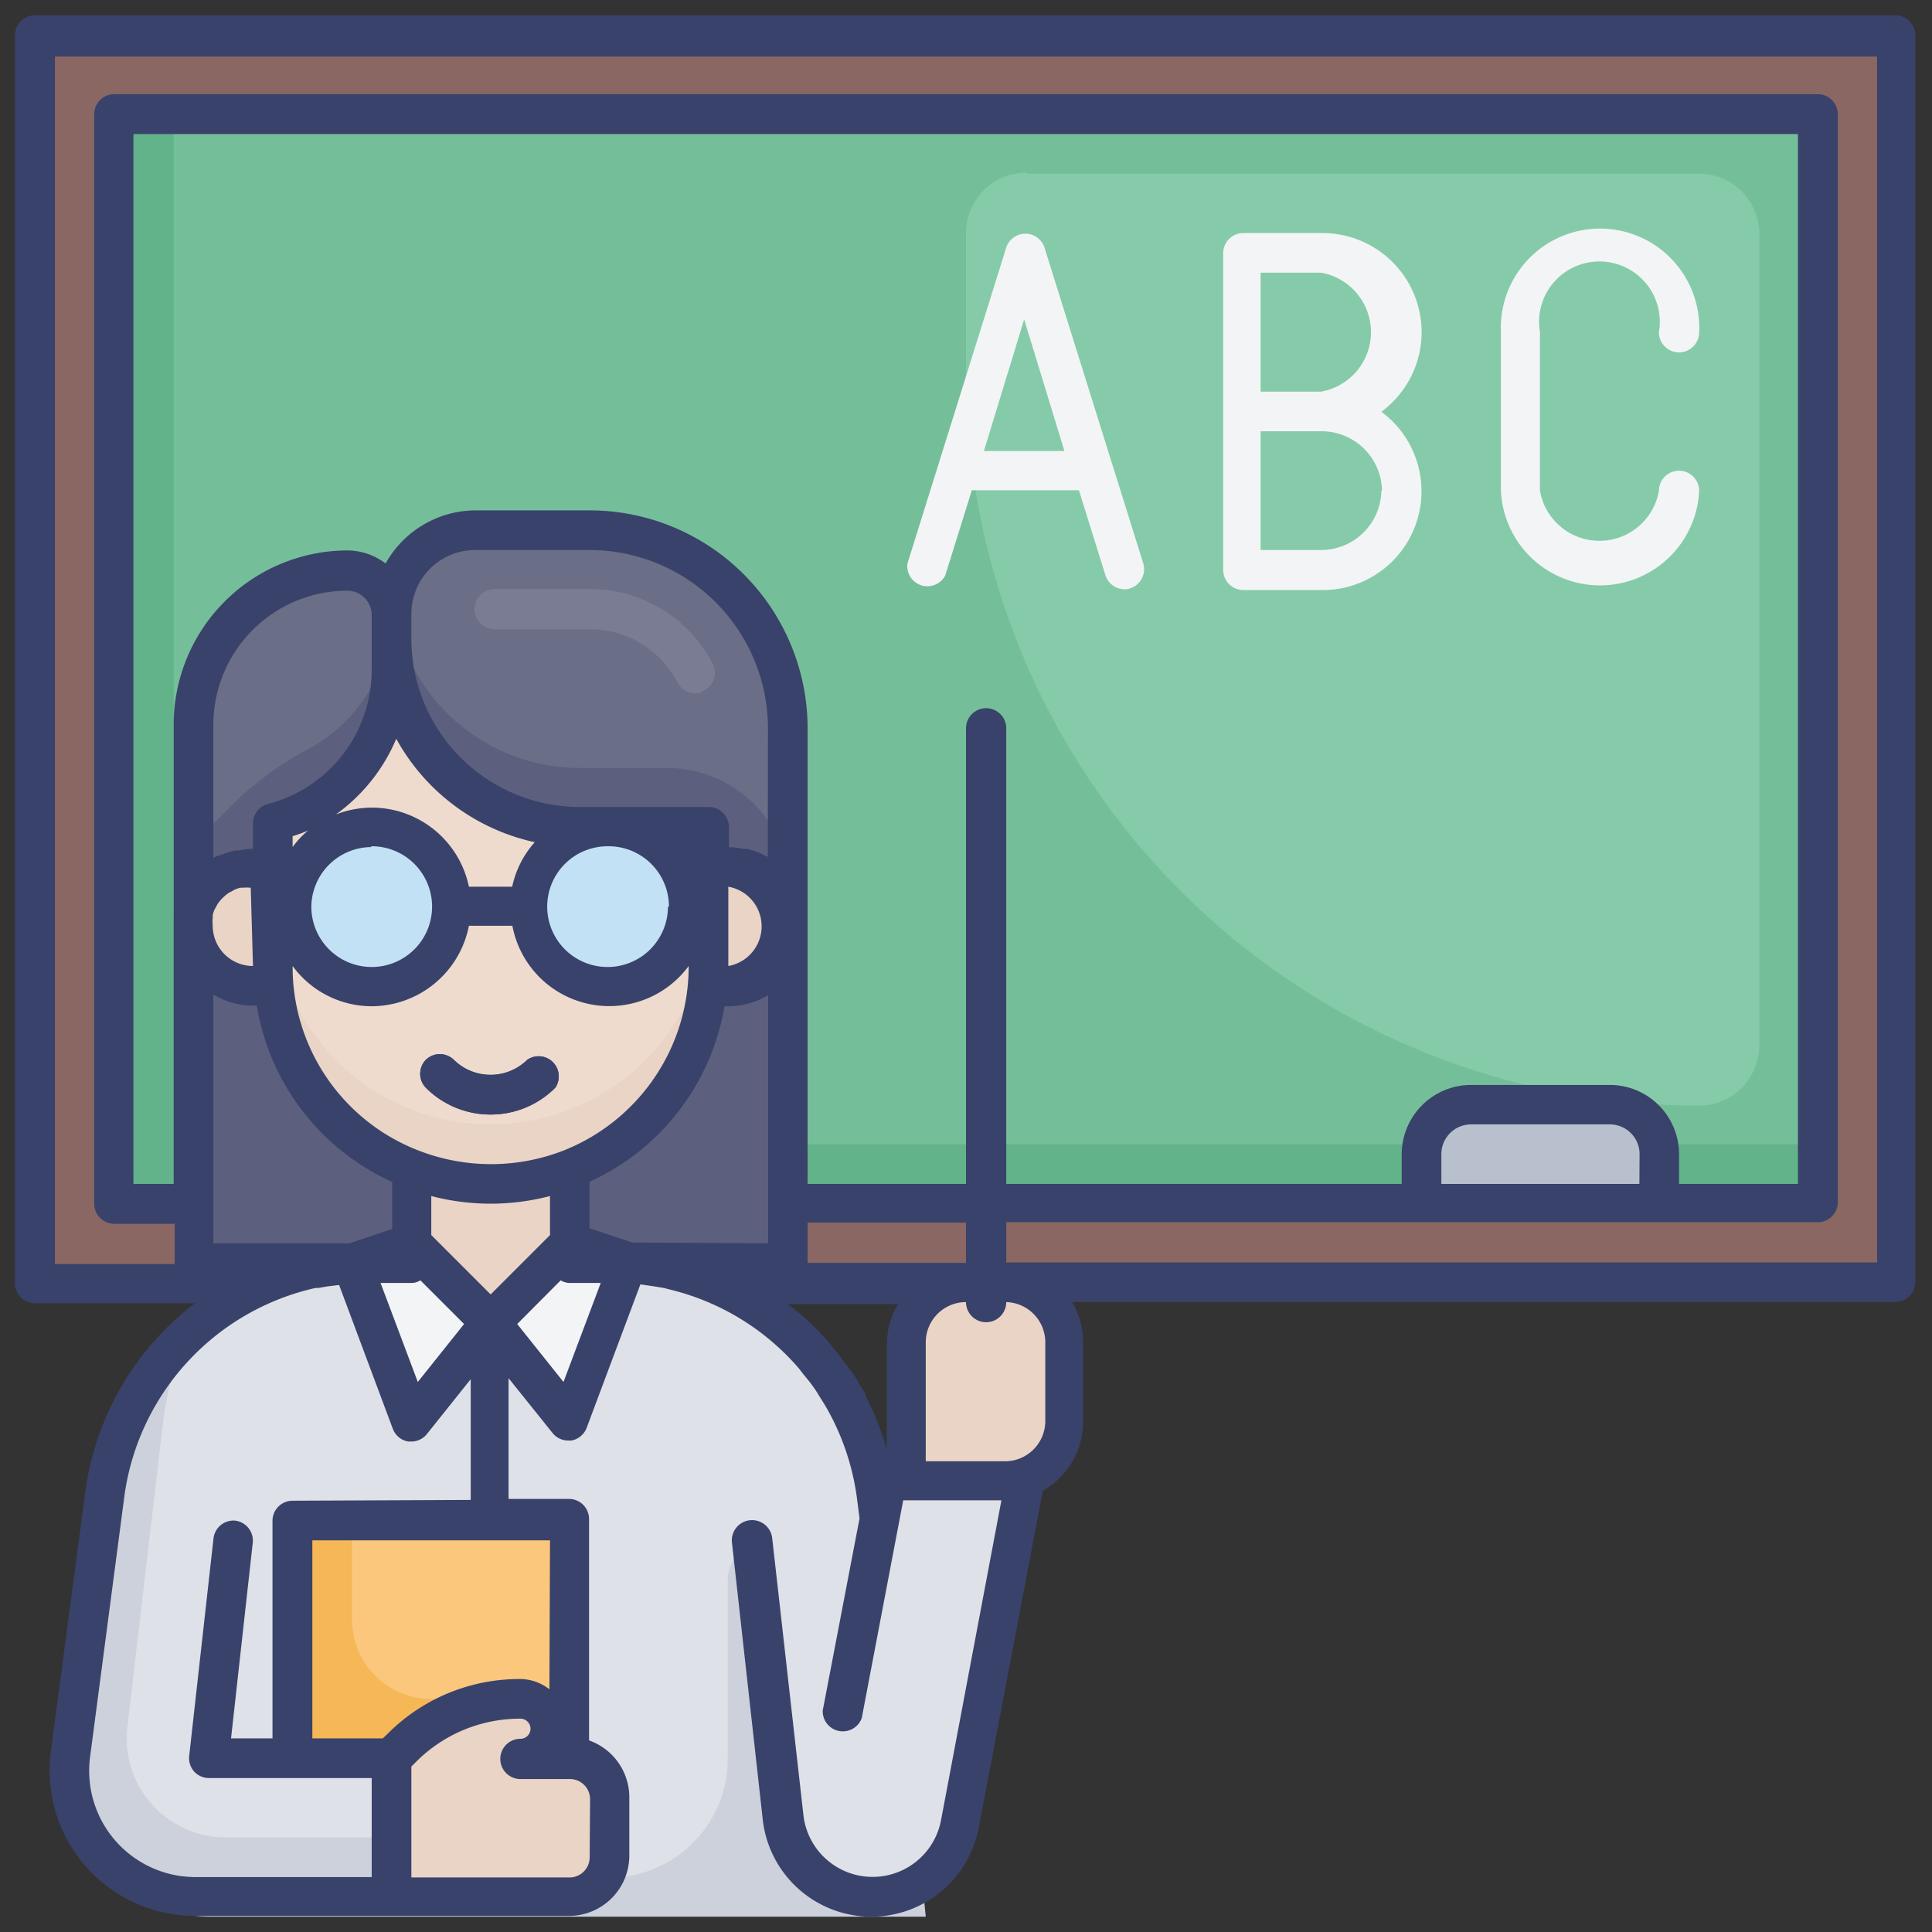<svg id="Layer_1" viewBox="0 0 96 96" xmlns="http://www.w3.org/2000/svg" data-name="Layer 1"><rect x="0" y="0" width="96" height="96" fill="#333333" stroke="none"/><path d="m48 63.75h2a3 3 0 0 1 3 3v3.94a3 3 0 0 1 -3 3h-5a0 0 0 0 1 0 0v-6.99a3 3 0 0 1 3-2.95z" fill="#ead4c6"/><path d="m1.74 1.74h92.52v62.01h-92.52z" fill="#8a6762"/><path d="m46 95.24h-35.53a6.89 6.89 0 0 1 -6.84-7.69l1.52-12.93a14.57 14.57 0 0 1 14.45-12.84h9.56a14.56 14.56 0 0 1 14.45 12.84l2 16.69z" fill="#ccd1dc"/><path d="m38.16 89.34v-12.8a2 2 0 0 0 -2 2v8.86a5.9 5.9 0 0 1 -5.91 5.9v-2h-19.04a4.92 4.92 0 0 1 -4.88-5.5l1.77-15.11a14.47 14.47 0 0 1 1.49-4.91 14.42 14.42 0 0 1 10-4h9.56a14.56 14.56 0 0 1 14.46 12.84l2.39 18.65h-3.91a3.93 3.93 0 0 1 -3.93-3.93z" fill="#dee1e7"/><path d="m14.54 75.56h13.78v11.81h-13.78z" fill="#f6b756"/><path d="m17.49 75.56h10.83a0 0 0 0 1 0 0v8.86a0 0 0 0 1 0 0h-6.89a3.94 3.94 0 0 1 -3.94-3.94v-4.92a0 0 0 0 1 0 0z" fill="#fac77d"/><path d="m28.32 87.37h-2.46a1.48 1.48 0 0 0 0-3 8.32 8.32 0 0 0 -5.86 2.48l-.51.52v6.89h8.86a2 2 0 0 0 2-2v-3a2 2 0 0 0 -2.03-1.89z" fill="#ead4c6"/><path d="m44.06 73.59h6.94l-3.28 17.73a3.84 3.84 0 0 1 -3.72 2.94 3.83 3.83 0 0 1 -3.72-4.72l3.79-16" fill="#dee1e7"/><path d="m17.49 62.76 2.95 7.88 3.94-4.92 3.94 4.92 2.95-7.88-2.95-.98h-7.88z" fill="#f3f4f5"/><path d="m5.68 5.68h84.64v54.13h-84.64z" fill="#62b28a"/><path d="m8.63 5.68h81.69a0 0 0 0 1 0 0v51.18a0 0 0 0 1 0 0h-69.88a11.81 11.81 0 0 1 -11.81-11.86v-39.32a0 0 0 0 1 0 0z" fill="#75be9a"/><path d="m39.14 46.03v16.73h-8.74-1.51-.57-7.88-.57-1.51-8.74v-16.73z" fill="#5c5f7d"/><g fill="#ead4c6"><path d="m28.32 61.78-3.94 3.94-3.94-3.94v-3.94h7.88z"/><rect height="5.91" rx="2.95" width="29.53" x="9.62" y="43.08"/><path d="m13.55 36.19h21.66a0 0 0 0 1 0 0v11.81a10.83 10.83 0 0 1 -10.83 10.83 10.83 10.83 0 0 1 -10.83-10.83v-11.81a0 0 0 0 1 0 0z"/></g><path d="m13.55 33.24h21.66a0 0 0 0 1 0 0v11.76a10.83 10.83 0 0 1 -10.83 10.87 10.83 10.83 0 0 1 -10.83-10.87v-11.76a0 0 0 0 1 0 0z" fill="#eedbcd"/><path d="m19.46 30.39v2.85a7.87 7.87 0 0 1 -5.91 7.62v2.22h-1a3 3 0 0 0 -3 3v-10.08a7.65 7.65 0 0 1 7.63-7.63 2.21 2.21 0 0 1 2.28 2.02z" fill="#5c5f7d"/><path d="m39.14 36.19v9.81a3 3 0 0 0 -3-3h-1v-2h-6.34a9.34 9.34 0 0 1 -9.34-9.34v-1.27a3.43 3.43 0 0 1 .06-.55 4.13 4.13 0 0 1 4.09-3.49h5.69a9.85 9.85 0 0 1 9.84 9.84z" fill="#5c5f7d"/><path d="m19.46 30.39a7.87 7.87 0 0 1 -4.12 6.82 16.11 16.11 0 0 0 -3.81 2.79l-1 1a3 3 0 0 0 -.86 2.09v-7.09a7.65 7.65 0 0 1 7.63-7.63 2.21 2.21 0 0 1 2.16 2.02z" fill="#6a6e86"/><path d="m39.14 36.19v6.89a6.12 6.12 0 0 0 -6-4.92h-4.34a9.34 9.34 0 0 1 -9.28-8.32 4.13 4.13 0 0 1 4.09-3.49h5.69a9.83 9.83 0 0 1 9.84 9.84z" fill="#6a6e86"/><path d="m34.84 34.41a1 1 0 0 1 -1.18-.5 4.89 4.89 0 0 0 -4.36-2.64h-4.72a1 1 0 0 1 -1-1 1 1 0 0 1 1-1h4.72a6.87 6.87 0 0 1 6.13 3.73 1 1 0 0 1 -.59 1.37z" fill="#797c92"/><circle cx="18.47" cy="45.05" fill="#c3e1f5" r="3.94"/><circle cx="30.28" cy="45.05" fill="#c3e1f5" r="3.94"/><path d="m51 8.63h33.42a3 3 0 0 1 3 3v40.31a3 3 0 0 1 -3 3 36.42 36.42 0 0 1 -36.42-36.47v-6.89a3 3 0 0 1 3-3z" fill="#85cba9"/><path d="m73.1 54.89h6.9a2.46 2.46 0 0 1 2.46 2.46v2.46a0 0 0 0 1 0 0h-11.82a0 0 0 0 1 0 0v-2.46a2.46 2.46 0 0 1 2.46-2.46z" fill="#b8c0ce"/><path d="m24.38 55.38a4.5 4.5 0 0 0 3.21-1.33 1 1 0 0 0 -1.39-1.39 2.6 2.6 0 0 1 -3.65 0 1 1 0 0 0 -1.39 0 1 1 0 0 0 0 1.39 4.53 4.53 0 0 0 3.22 1.33z" fill="#39426a"/><path d="m94.26.76h-92.52a1 1 0 0 0 -1 1v62a1 1 0 0 0 1 1h7.94a14.17 14.17 0 0 0 -5.44 9.35l-1.71 12.89a7.23 7.23 0 0 0 7.07 8.2h18.72a3 3 0 0 0 2.95-2.95v-3a3 3 0 0 0 -2-2.77v-11a1 1 0 0 0 -1-1h-3v-6l2.19 2.73a1 1 0 0 0 .77.37h.15a1 1 0 0 0 .77-.63l2.67-7.13.63.09.55.09.22.06a12.28 12.28 0 0 1 6.48 3.94l.23.3c.17.2.33.4.48.61s.21.31.3.46.21.33.31.5a12.31 12.31 0 0 1 1.55 4.49l.14 1.09-1.83 9.55a1 1 0 0 0 1.94.37l2.06-10.82h4.88l-3 15.89a3.46 3.46 0 0 1 -6.84-.26l-1.55-13.75a1 1 0 1 0 -2 .22l1.53 13.76a5.43 5.43 0 0 0 10.73.42l3.19-16.76a3.94 3.94 0 0 0 2-3.43v-3.94a3.89 3.89 0 0 0 -.55-2h40.9a1 1 0 0 0 1-1v-62a1 1 0 0 0 -.91-.94zm-12.8 58.07h-9.84v-1.48a1.48 1.48 0 0 1 1.48-1.48h6.9a1.48 1.48 0 0 1 1.47 1.48zm-1.46-4.92h-6.9a3.45 3.45 0 0 0 -3.45 3.44v1.48h-19.65v-22.64a1 1 0 0 0 -2 0v22.64h-7.87v-22.64a10.84 10.84 0 0 0 -10.83-10.83h-5.69a5.14 5.14 0 0 0 -4.45 2.64 3.17 3.17 0 0 0 -1.91-.65 8.66 8.66 0 0 0 -8.62 8.65v22.83h-2v-52.17h82.71v52.17h-5.91v-1.48a3.44 3.44 0 0 0 -3.43-3.44zm-35.94 18.09a14.45 14.45 0 0 0 -1.06-2.66.32.32 0 0 1 0-.09c-.07-.13-.16-.25-.24-.38s-.23-.4-.35-.59l-.41-.53c-.17-.24-.34-.46-.52-.68l-.31-.39c-.27-.3-.55-.6-.84-.88-.39-.37-.79-.72-1.21-1h5.5a3.89 3.89 0 0 0 -.55 2zm-19.68-7.68-2.95-2.95v-1.94a11.64 11.64 0 0 0 5.9 0v1.94zm-13.78-21.7v-6.62a6.67 6.67 0 0 1 6.65-6.65 1.22 1.22 0 0 1 1.22 1.21v2.72a6.88 6.88 0 0 1 -5.16 6.67 1 1 0 0 0 -.74 1v1.23a3.36 3.36 0 0 0 -.71.08h-.16a3.86 3.86 0 0 0 -.66.2 3.42 3.42 0 0 0 -.44.16zm10.2 14.55a9.78 9.78 0 0 1 -6.26-9.17 4.88 4.88 0 0 0 3.93 2 4.94 4.94 0 0 0 4.83-4h2.16a4.9 4.9 0 0 0 8.76 2 9.84 9.84 0 0 1 -6.22 9.17 9.93 9.93 0 0 1 -7.2 0zm-8.23-9.17a2 2 0 0 1 -2-2 1.72 1.72 0 0 1 0-.39s0-.09 0-.14a2 2 0 0 1 .07-.23 2 2 0 0 1 .11-.2.83.83 0 0 1 .07-.13 1.81 1.81 0 0 1 .25-.3 2.17 2.17 0 0 1 .29-.24l.19-.1a.71.71 0 0 1 .15-.08 1.12 1.12 0 0 1 .26-.08h.11a2.34 2.34 0 0 1 .39 0zm14-6.15a4.84 4.84 0 0 0 -1.12 2.21h-2.15a4.93 4.93 0 0 0 -4.83-3.93 5 5 0 0 0 -1.78.34 8.86 8.86 0 0 0 3-3.76 10.37 10.37 0 0 0 6.89 5.14zm9.62 6.15v-3.94a2 2 0 0 1 0 3.94zm-2-5.87s0 0 0 0zm-1 2.92a3 3 0 1 1 -3-3 3 3 0 0 1 3.05 3zm-14.77-3a3 3 0 1 1 -2.95 3 3 3 0 0 1 3-2.96zm-3-.87a4.47 4.47 0 0 0 -.88.91v-.54a7.46 7.46 0 0 0 .88-.33zm16 20.56-2.13-.71v-2.31a11.57 11.57 0 0 0 3.43-2.37 11.75 11.75 0 0 0 3.28-6.35h.17a3.89 3.89 0 0 0 2-.55v12.33zm6.73-19.16-.41-.2a3.28 3.28 0 0 0 -.65-.2h-.16a3.36 3.36 0 0 0 -.71-.08v-1a1 1 0 0 0 -1-1h-6.42a8.37 8.37 0 0 1 -8.36-8.36v-1.24a3.17 3.17 0 0 1 3.17-3.17h5.69a8.87 8.87 0 0 1 8.86 8.86zm-27.55 6.84a3.89 3.89 0 0 0 2 .55h.16a11.7 11.7 0 0 0 6.73 8.76v2.34l-2.13.71h-6.76zm9.84 14.33a.85.85 0 0 0 .45-.13l2.17 2.17-2.3 2.88-1.85-4.92zm19.69-1v-2h7.87v2zm-10.83 29.54a1 1 0 0 1 -1 1h-7.86v-5.51l.23-.23a7.28 7.28 0 0 1 5.19-2.15.49.49 0 1 1 0 1 1 1 0 1 0 0 2h2.46a1 1 0 0 1 1 1zm-2-8.35a2.38 2.38 0 0 0 -1.47-.51 9.24 9.24 0 0 0 -6.58 2.73l-.23.22h-3.5v-9.84h11.81zm-12.76-9.37a1 1 0 0 0 -1 1v10.81h-2.06l1.08-9.73a1 1 0 0 0 -.87-1.09 1 1 0 0 0 -1.08.87l-1.21 10.83a1 1 0 0 0 .25.77 1 1 0 0 0 .73.32h8.09v4.92h-8.84a5.28 5.28 0 0 1 -5.15-6l1.71-13a12.3 12.3 0 0 1 9.48-10.27h.13l.47-.08.58-.07 2.67 7.15a1 1 0 0 0 .77.63h.15a1 1 0 0 0 .77-.37l2.18-2.73v6zm13.46-5.9-2.3-2.88 2.16-2.17a.91.91 0 0 0 .46.13h1.53zm23.94-2v3.94a2 2 0 0 1 -2 2h-3.94v-5.91a2 2 0 0 1 2-2 1 1 0 1 0 2 0 2 2 0 0 1 1.94 2zm41.33-3.94h-43.27v-2h40.32a1 1 0 0 0 1-1v-54.05a1 1 0 0 0 -1-1h-84.64a1 1 0 0 0 -1 1v54.13a1 1 0 0 0 1 1h3v2h-5.95v-60h90.54z" fill="#39426a"/><path d="m27.59 54.05a1 1 0 0 0 -1.39-1.39 2.6 2.6 0 0 1 -3.65 0 1 1 0 0 0 -1.39 0 1 1 0 0 0 0 1.39 4.55 4.55 0 0 0 6.43 0z" fill="#39426a"/><path d="m51.89 12.27a1 1 0 0 0 -1.88 0l-4.92 15.73a1 1 0 0 0 1.88.59l1.32-4.23h5.32l1.32 4.23a1 1 0 0 0 .94.69.79.79 0 0 0 .3-.05 1 1 0 0 0 .64-1.23zm-3 10.14 2-6.54 2 6.54z" fill="#f3f4f5"/><path d="m70.64 16.51a4.93 4.93 0 0 0 -4.92-4.93h-3.94a1 1 0 0 0 -1 1v15.74a1 1 0 0 0 1 1h3.94a4.91 4.91 0 0 0 2.92-8.86 4.92 4.92 0 0 0 2-3.95zm-2 7.87a3 3 0 0 1 -3 2.95h-3v-5.9h3a3 3 0 0 1 3.03 2.95zm-3-4.92h-3v-5.91h3a3 3 0 0 1 0 5.91z" fill="#f3f4f5"/><path d="m83.43 23.39a1 1 0 0 0 -1 1 3 3 0 0 1 -5.91 0v-7.88a3 3 0 1 1 5.91 0 1 1 0 0 0 2 0 4.93 4.93 0 1 0 -9.85 0v7.87a4.93 4.93 0 0 0 9.85 0 1 1 0 0 0 -1-.99z" fill="#f3f4f5"/></svg>